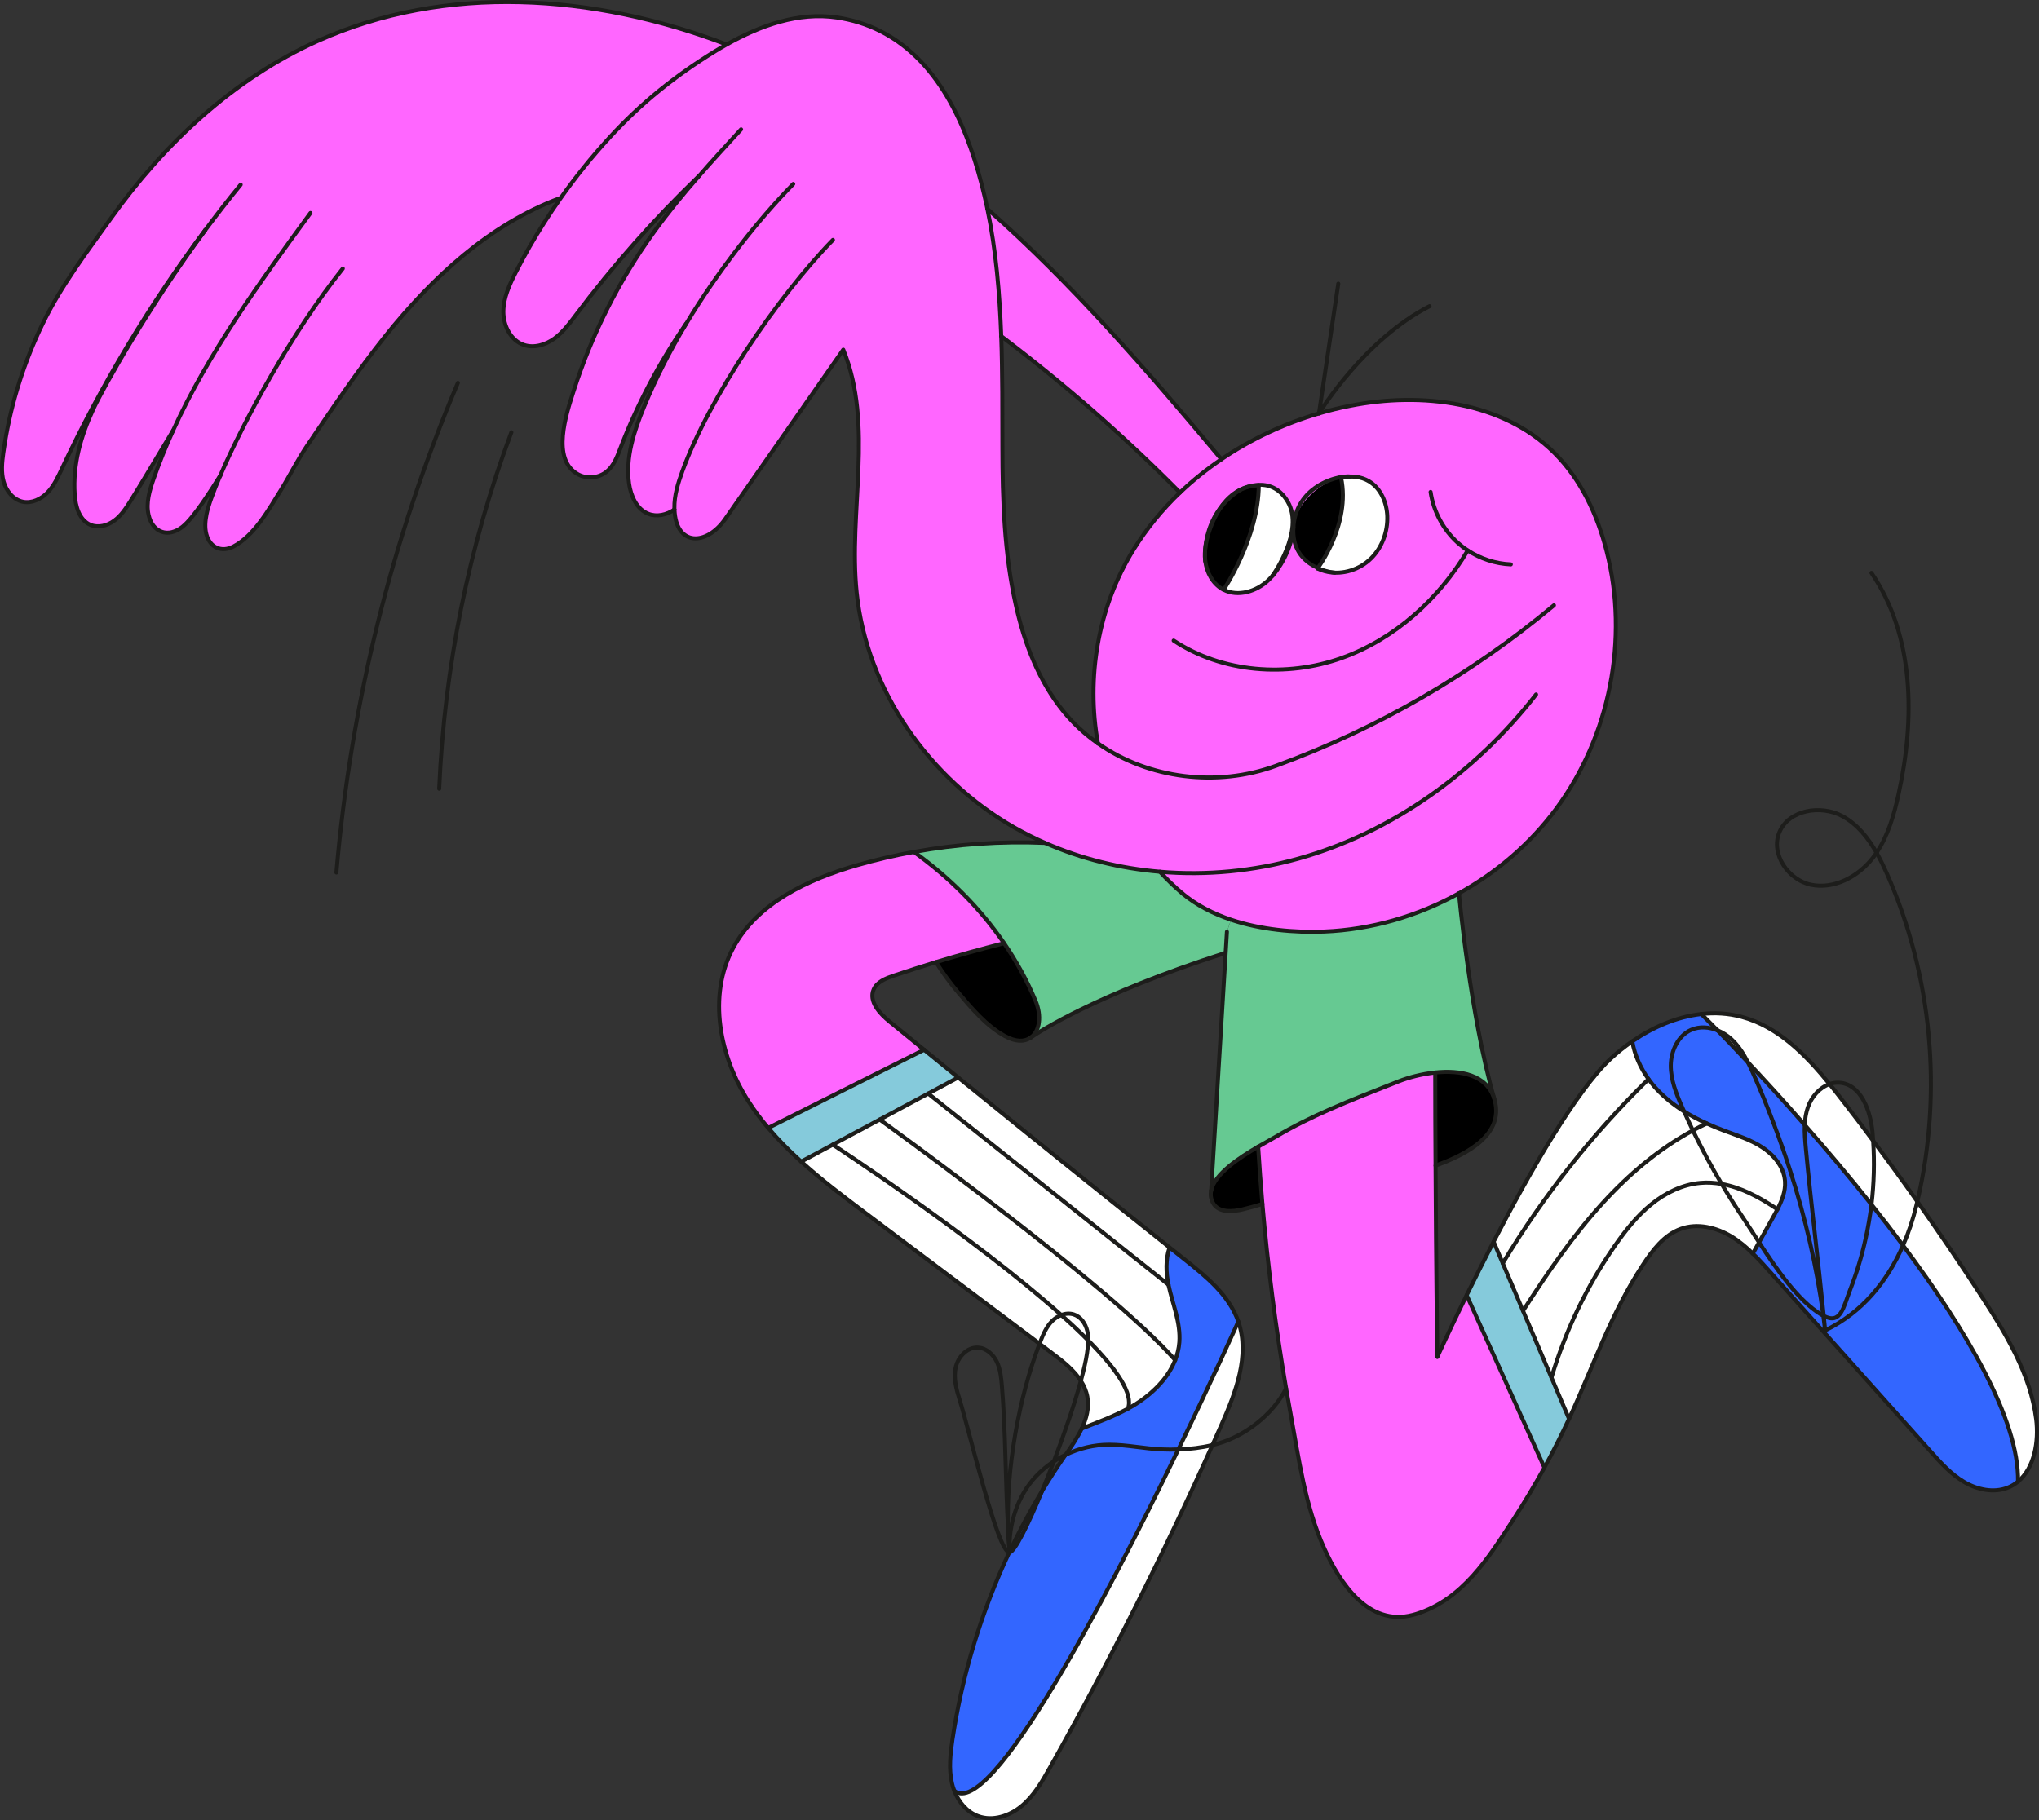 <?xml version="1.0" encoding="UTF-8"?> <!-- Generator: Adobe Illustrator 27.0.0, SVG Export Plug-In . SVG Version: 6.00 Build 0) --> <svg xmlns="http://www.w3.org/2000/svg" xmlns:xlink="http://www.w3.org/1999/xlink" id="Layer_1" x="0px" y="0px" viewBox="0 0 426.97 381.25" style="enable-background:new 0 0 426.97 381.25;" xml:space="preserve"><rect x="0" y="0" width="426.97" height="381.25" fill="#333333" stroke="none"/> <style type="text/css"> .st0{fill:#FFFFFF;} .st1{fill:#3366FF;} .st2{fill:#66C992;} .st3{fill:#85CADB;} .st4{fill:#FF66FF;} .st5{fill:#3F61A8;} .st6{fill:none;stroke:#1D1D1B;stroke-width:0.842;stroke-linecap:round;stroke-linejoin:round;stroke-miterlimit:10;} .st7{fill:#1D1D1B;} </style> <g> <g id="XMLID_00000183237337958080012990000009389415315237162412_"> <g> <path class="st0" d="M401.49,251.65c-0.07,0.32-0.14,0.64-0.22,0.95c-0.69,2.82-1.61,5.6-2.77,8.26 c-2.15-2.89-4.36-5.75-6.59-8.54c0.53-4.43,0.66-8.92,0.35-13.37C395.4,243.15,398.48,247.37,401.49,251.65z"></path> <path class="st0" d="M385.55,230.12c2.27,2.92,4.51,5.86,6.72,8.84c0.31,4.46,0.18,8.94-0.35,13.37 c-4.71-5.93-9.49-11.58-13.97-16.67c0.05-1.27,0.24-2.53,0.67-3.75c0.74-2.15,2.44-4.11,4.53-4.83 C383.96,228.08,384.76,229.1,385.55,230.12z"></path> <path class="st0" d="M422.58,310.31c0.22-12.99-10.89-31.79-24.07-49.44c1.16-2.66,2.08-5.44,2.77-8.26 c0.08-0.31,0.15-0.63,0.22-0.95c4.62,6.52,9.1,13.14,13.45,19.85c5.16,7.95,10.25,16.36,11.44,25.76 C426.97,301.94,426.01,307.47,422.58,310.31L422.58,310.31z"></path> <path class="st1" d="M420.43,311.6c-2.97,1.16-6.41,0.41-9.15-1.21c-2.75-1.62-4.91-4.04-7.03-6.42 c-7.46-8.34-14.92-16.69-22.38-25.02l0.32-0.29c7.73-3.72,13.01-10.25,16.3-17.8c13.19,17.66,24.29,36.45,24.07,49.44l0,0.01 C421.95,310.84,421.23,311.27,420.43,311.6z"></path> <path class="st0" d="M356.27,212.39c2.81-0.32,5.65-0.16,8.43,0.59c7.62,2.05,13.4,7.89,18.43,14.1 c-2.09,0.72-3.79,2.68-4.53,4.83c-0.43,1.22-0.61,2.48-0.67,3.75c-4.39-5.02-8.49-9.5-11.92-13.15c-0.92-1.81-2-3.5-3.48-4.86 c-0.84-0.77-1.83-1.4-2.89-1.83c-0.01,0-0.01,0-0.01,0C357.61,213.71,356.38,212.5,356.27,212.39z"></path> <path class="st1" d="M377.94,235.66c4.48,5.09,9.26,10.74,13.97,16.67c-0.3,2.41-0.71,4.8-1.23,7.16 c-0.8,3.64-1.89,7.22-3.24,10.69c-1.41,3.61-1.91,7.33-5.53,5.46c-1.16-11.68-2.63-23.23-3.73-34.95 C378.02,239.03,377.87,237.33,377.94,235.66z"></path> <path class="st1" d="M374.89,245.24c-2.17-6.76-4.7-13.41-7.55-19.92c-0.41-0.94-0.84-1.9-1.31-2.81 c3.42,3.64,7.52,8.12,11.92,13.15c-0.07,1.67,0.08,3.37,0.24,5.03c1.1,11.72,2.57,23.26,3.73,34.95 c-0.04-0.01-0.08-0.03-0.09-0.05C380.43,265.27,378.05,255.13,374.89,245.24z"></path> <path class="st0" d="M362.54,217.65c1.48,1.36,2.56,3.06,3.48,4.86c-2.55-2.73-4.73-5-6.37-6.69 C360.72,216.25,361.71,216.88,362.54,217.65z"></path> <path class="st1" d="M373.44,245.69c-0.72-2.19-2.41-4.07-4.37-5.35c-2.46-1.64-5.33-2.51-8.1-3.56 c-1.21-0.45-2.41-0.94-3.58-1.49c-1.64-0.73-3.24-1.57-4.75-2.52c-0.14-0.32-0.29-0.64-0.43-0.96c-1.21-2.76-2.37-5.66-2.34-8.68 s1.51-6.22,4.28-7.43c1.74-0.76,3.71-0.61,5.49,0.11c0,0,0,0,0.01,0c1.64,1.69,3.82,3.96,6.37,6.69c0.47,0.91,0.9,1.87,1.31,2.81 c2.85,6.51,5.38,13.16,7.55,19.92L373.44,245.69z"></path> <path class="st1" d="M374.89,245.24c3.17,9.89,5.54,20.03,6.93,30.34c-0.13-0.05-0.25-0.12-0.37-0.19 c-4.85-2.88-9.39-9.5-13.09-15.19c0.99-1.76,1.98-3.54,2.97-5.31c0.29-0.53,0.59-1.07,0.88-1.63c0.95-1.82,1.71-3.75,1.59-5.78 c-0.04-0.61-0.16-1.21-0.34-1.79L374.89,245.24z"></path> <path class="st0" d="M354.5,236.77c0.94-0.52,1.91-1.01,2.89-1.46l0-0.01c1.17,0.55,2.37,1.04,3.58,1.49 c2.77,1.04,5.64,1.92,8.1,3.56c1.96,1.29,3.66,3.16,4.37,5.35c0.18,0.58,0.3,1.17,0.34,1.79c0.12,2.03-0.64,3.96-1.59,5.78 c-1.88-1.26-3.81-2.43-5.87-3.4c-1.85-0.86-3.8-1.54-5.8-1.9C358.36,244.32,356.35,240.59,354.5,236.77z"></path> <path class="st1" d="M398.5,260.87c-3.3,7.54-8.57,14.07-16.3,17.8c-0.1-1.01-0.19-2.02-0.3-3.03c3.62,1.87,4.13-1.85,5.53-5.46 c1.35-3.47,2.44-7.05,3.24-10.69c0.52-2.36,0.94-4.75,1.23-7.16C394.14,255.12,396.35,257.97,398.5,260.87z"></path> <path class="st0" d="M372.2,253.26c-0.28,0.56-0.58,1.09-0.88,1.63c-0.98,1.77-1.98,3.55-2.97,5.31 c-1.2-1.86-2.31-3.62-3.33-5.11c-1.57-2.33-3.07-4.7-4.5-7.12c2,0.36,3.95,1.03,5.8,1.9C368.39,250.83,370.31,252,372.2,253.26z"></path> <path class="st1" d="M381.9,275.64c0.1,1.01,0.2,2.02,0.3,3.03c-0.12-1.03-0.25-2.06-0.38-3.08 C381.83,275.61,381.86,275.62,381.9,275.64z"></path> <path class="st1" d="M367.05,262.55c0.44-0.78,0.87-1.56,1.31-2.35c3.7,5.7,8.24,12.31,13.09,15.19 c0.12,0.07,0.24,0.14,0.37,0.19c0.13,1.02,0.27,2.05,0.38,3.08l-0.32,0.29c-3.73-4.17-7.45-8.33-11.18-12.51 C369.51,265.12,368.32,263.79,367.05,262.55L367.05,262.55z"></path> <path class="st0" d="M367.04,262.55c-1.36-1.34-2.83-2.58-4.47-3.57c-3.16-1.91-7.12-2.85-10.58-1.6 c-3.53,1.25-5.93,4.46-7.98,7.59c-6.73,10.24-10.37,21.24-15.44,32.21l-3.68-8.64l0.01,0c2.93-9.85,7.43-19.23,13.3-27.66 c2.18-3.14,4.58-6.17,7.54-8.59c2.96-2.42,6.54-4.19,10.34-4.53c1.49-0.14,2.99-0.04,4.46,0.22c1.44,2.41,2.94,4.79,4.5,7.12 c1.02,1.5,2.13,3.25,3.33,5.11C367.92,260.99,367.49,261.77,367.04,262.55L367.04,262.55z"></path> <path class="st0" d="M357.39,235.31c-0.97,0.46-1.94,0.95-2.89,1.46c-0.64-1.33-1.27-2.65-1.86-3.99 c1.51,0.95,3.11,1.79,4.75,2.52L357.39,235.31z"></path> <path class="st1" d="M352.64,232.77c-2.1-1.3-4.04-2.84-5.73-4.66c-0.61-0.66-1.18-1.35-1.71-2.09 c-1.71-2.36-2.92-5.09-3.41-7.91c4.36-3.02,9.36-5.15,14.46-5.72c0,0,0,0,0.01,0c0.1,0.11,1.33,1.32,3.37,3.43 c-1.79-0.72-3.76-0.87-5.49-0.11c-2.78,1.21-4.26,4.4-4.28,7.43s1.13,5.92,2.34,8.68C352.35,232.13,352.5,232.45,352.64,232.77z"></path> <path class="st0" d="M354.5,236.77c1.85,3.82,3.86,7.55,6.02,11.2c-1.47-0.26-2.97-0.36-4.46-0.22 c-3.81,0.34-7.39,2.12-10.34,4.53c-2.96,2.42-5.36,5.45-7.54,8.59c-5.87,8.43-10.37,17.81-13.3,27.66l-0.01,0l-5.95-13.99 c5.1-7.9,10.39-15.69,16.72-22.62C341.1,245.94,347.41,240.6,354.5,236.77z"></path> <path class="st0" d="M287.05,117.01c-2.35,2.28-5.84,3.41-9.06,2.76c-0.73-0.15-1.42-0.39-2.1-0.71c0,0,6.99-9.2,4.93-19.01 c1.99-0.44,4.13-0.28,5.86,0.77c2.46,1.47,3.7,4.42,3.82,7.28C290.62,111.36,289.41,114.72,287.05,117.01z"></path> <path class="st0" d="M314.69,264.58c8.47-14.09,18.76-27.08,30.52-38.56l0.01,0c0.53,0.74,1.09,1.44,1.71,2.09 c1.69,1.82,3.63,3.35,5.73,4.66c0.59,1.34,1.22,2.67,1.86,3.99c-7.09,3.83-13.4,9.17-18.86,15.16 c-6.33,6.93-11.62,14.72-16.72,22.62L314.69,264.58L314.69,264.58z"></path> <path class="st0" d="M345.21,226.02L345.21,226.02c-11.77,11.48-22.06,24.47-30.53,38.56l-0.01,0l-1.91-4.5 c7.56-14.56,17.26-31.56,24.5-38.33c1.41-1.31,2.93-2.54,4.54-3.64C342.29,220.94,343.51,223.67,345.21,226.02z"></path> <path d="M279.32,100.48c0.48-0.18,0.98-0.33,1.49-0.43c2.06,9.81-4.93,19.01-4.93,19.01c-2.29-1.12-4.14-3.16-4.8-5.61 c-0.24-0.85-0.33-1.69-0.29-2.52c0.01-0.17,0.03-0.36,0.05-0.54C271.33,105.94,275.31,102.02,279.32,100.48z"></path> <path class="st0" d="M265.56,121.56c-2.45,2.34-6.35,3.51-9.33,1.98c0,0,7.31-10.91,7.36-21.88c1.15,0,2.29,0.25,3.3,0.83 c3.12,1.76,4.15,4.73,3.94,7.9c-0.02,0.18-0.04,0.37-0.05,0.54C270.36,114.95,268.06,119.17,265.56,121.56z"></path> <path class="st2" d="M257.79,192.63c6.27,2.09,13.25,2.71,19.41,2.48c9.91-0.39,19.65-3.22,28.31-8.02c0,0,2.31,25.42,7.4,43.06 c-1.59-5.1-7.14-6.06-12.37-5.51c-2.89,0.31-5.69,1.07-7.65,1.85c-11.13,4.37-18.29,7.21-25.7,11.57 c-0.82,0.48-2.17,1.2-3.72,2.11c-3.93,2.28-9.11,5.69-9.85,9.16l3.03-49.7l0.27-4.46L257.79,192.63z"></path> <path d="M263.59,101.66c-0.05,10.97-7.36,21.88-7.36,21.88c-0.11-0.04-0.19-0.1-0.3-0.15c-2.03-1.18-3.25-3.48-3.55-5.82 c-0.29-2.34,0.23-4.72,1.04-6.93c1.02-2.8,2.59-5.53,5.01-7.28C259.93,102.28,261.78,101.66,263.59,101.66z"></path> <path d="M300.54,224.64c5.23-0.54,10.78,0.42,12.37,5.51c0.04,0.13,0.07,0.26,0.11,0.39c1.81,6.99-5.48,11.13-12.41,13.59 C300.57,237.77,300.55,231.15,300.54,224.64L300.54,224.64z"></path> <path class="st3" d="M312.77,260.09l1.91,4.5l4.25,9.96l5.95,13.99l3.68,8.64c-1.61,3.46-3.33,6.86-5.16,10.21l-16.27-36.1 C308.79,267.91,310.7,264.09,312.77,260.09z"></path> <path class="st4" d="M206.74,43.73c17.86,15.77,33.68,34.09,49.02,52.45c-3.07,2.09-5.98,4.42-8.67,6.98 c-11.68-11.79-24.21-22.76-37.45-32.77C209.31,61.4,208.55,52.41,206.74,43.73z"></path> <path class="st4" d="M292.88,226.49c1.97-0.78,4.76-1.54,7.65-1.85l0,0.01c0,6.5,0.03,13.12,0.07,19.48 c0.1,21.25,0.36,39.49,0.37,40.06c0.15-0.33,2.53-5.54,6.14-12.91l16.27,36.1l0,0.01c-2.03,3.69-4.18,7.3-6.47,10.83 c-5.27,8.11-10.66,16.78-20.38,19.82c-0.26,0.08-0.5,0.15-0.75,0.21c-9.25,2.41-15.21-6.64-18.51-13.97 c-4-8.83-5.31-18.78-7.03-28.14c-0.33-1.78-0.64-3.57-0.95-5.35c-2.19-12.8-3.84-25.69-4.96-38.63c-0.35-4-0.65-8.01-0.89-12.01 c1.55-0.9,2.9-1.63,3.72-2.11C274.59,233.7,281.76,230.86,292.88,226.49z"></path> <path d="M253.62,249.33c0.74-3.47,5.92-6.88,9.85-9.16c0.25,4,0.54,8.01,0.89,12.01c-1.39,0.43-2.78,0.82-4.2,1.15 c-1.94,0.45-4.93,0.76-6.11-1.29c-0.51-0.88-0.62-1.78-0.43-2.69L253.62,249.33z"></path> <path class="st0" d="M259.31,276.8c2.46,7.11-0.54,14.83-3.58,21.72c-0.61,1.37-1.22,2.74-1.83,4.11 c-2.35,0.57-4.73,0.85-7.14,0.92C254.13,288.36,259.31,276.8,259.31,276.8z"></path> <path class="st1" d="M248.13,263.83c4.54,3.6,9.28,7.5,11.19,12.97c0,0-5.18,11.55-12.55,26.76c-1.13,0.05-2.26,0.04-3.39,0 c-3.7-0.15-7.37-0.98-11.09-0.98c-3.17-0.01-6.31,0.74-9.15,2.11c1.2-1.73,2.46-3.57,3.37-5.49c3.29-1.28,6.6-2.49,9.7-4.17 c4.22-2.29,8.17-5.81,9.88-10.16c0.47-1.19,0.78-2.44,0.88-3.75c0.3-4.09-1.42-8.02-2.28-12.03l0-0.01 c-0.54-2.5-0.61-5.33,0.2-7.7l0.07-0.09C246,262.14,247.07,262.99,248.13,263.83z"></path> <path class="st0" d="M244.95,261.29l-0.07,0.09c-0.81,2.37-0.74,5.2-0.2,7.7l-50.31-40.04l6.29-3.37 C215.36,237.61,230.12,249.5,244.95,261.29z"></path> <path class="st4" d="M153.48,198.61c5.04-9.46,15.69-14.43,25.97-17.39c3.92-1.13,7.9-2.06,11.92-2.78 c7.28,5.22,13.8,11.69,18.89,19.12l-0.01,0c-4.78,1.2-9.54,2.52-14.25,3.96c-2.99,0.91-5.97,1.87-8.92,2.86 c-1.62,0.56-3.42,1.26-4.11,2.85c-1.1,2.48,1.24,5.06,3.35,6.77c2.4,1.96,4.8,3.92,7.2,5.87l-0.01,0l-32.65,16.38 c-1.48-1.73-2.84-3.56-4.09-5.49C150.65,221.26,148.17,208.59,153.48,198.61z"></path> <path class="st2" d="M215.94,217.26c1.77-1.37,2.22-4.45,0.91-7.62c-1.77-4.24-3.99-8.29-6.59-12.08 c-5.09-7.43-11.6-13.9-18.89-19.12c9.05-1.65,18.28-2.28,27.45-1.89c7.6,3.34,15.76,5.34,24.06,6.04 c1.46,1.61,3.04,3.14,4.73,4.56c2.92,2.44,6.42,4.23,10.17,5.49l-0.87,2.53l-0.27,4.46l-0.13-0.01 C229.39,208.31,217.5,216.2,215.94,217.26z"></path> <path d="M216.85,209.64c1.31,3.17,0.86,6.25-0.91,7.62c-0.06,0.04-0.11,0.08-0.18,0.12l-0.01,0c-1.25,0.85-3.07,0.88-5.36-0.39 c-3.88-2.14-6.96-5.82-9.78-9.16c-1.69-1.99-3.23-4.1-4.61-6.31c4.72-1.44,9.47-2.75,14.25-3.96l0.01,0 C212.85,201.35,215.08,205.4,216.85,209.64z"></path> <path class="st0" d="M246.96,281.12c-0.1,1.31-0.4,2.56-0.88,3.75c-14.05-15.96-61.88-50.38-61.88-50.38l10.16-5.44l50.31,40.04 l0,0.01C245.54,273.1,247.27,277.03,246.96,281.12z"></path> <path class="st0" d="M184.21,234.49c0,0,47.83,34.42,61.88,50.38c-1.72,4.35-5.66,7.88-9.88,10.16c1.2-3.08-2.38-8.28-8.34-14.31 c0.01-0.67-0.04-1.33-0.2-1.99c-0.36-1.52-1.36-2.97-2.84-3.45c-0.85-0.27-1.75-0.19-2.59,0.14 c-18.3-16.38-47.84-35.68-47.84-35.68L184.21,234.49z"></path> <path class="st0" d="M224.82,275.29c1.49,0.48,2.48,1.93,2.84,3.45c0.16,0.65,0.21,1.31,0.2,1.99c-1.7-1.71-3.59-3.48-5.62-5.3 C223.07,275.1,223.97,275.02,224.82,275.29z"></path> <path class="st0" d="M222.24,275.43c2.04,1.82,3.93,3.59,5.62,5.3c0,0.89-0.12,1.78-0.24,2.65c-0.22,1.54-0.68,3.55-1.3,5.85 c-1.47-2.3-3.81-4.15-6.05-5.82c-0.86-0.65-1.74-1.31-2.6-1.96c0.05-0.15,0.12-0.31,0.17-0.45c0.61-1.55,1.28-3.12,2.45-4.3 C220.84,276.14,221.52,275.69,222.24,275.43z"></path> <path class="st0" d="M220.3,276.69c-1.17,1.19-1.84,2.76-2.45,4.3c-0.06,0.14-0.12,0.3-0.17,0.45 c-12.17-9.14-24.34-18.27-36.5-27.41c-4.56-3.42-9.18-6.9-13.42-10.74l6.63-3.55c0,0,29.55,19.3,47.84,35.68 C221.52,275.69,220.84,276.14,220.3,276.69z"></path> <path class="st3" d="M200.65,225.67l-6.29,3.37l-10.16,5.44l-9.81,5.26l-6.63,3.55c-2.46-2.21-4.79-4.55-6.9-7.05l32.65-16.38 l0.01,0C195.9,221.81,198.27,223.73,200.65,225.67z"></path> <path class="st0" d="M236.2,295.03c-3.1,1.68-6.41,2.9-9.7,4.17c1.01-2.13,1.59-4.36,1.17-6.68c-0.22-1.2-0.7-2.29-1.35-3.3 c0.62-2.31,1.08-4.31,1.3-5.85c0.12-0.87,0.23-1.76,0.24-2.65C233.82,286.75,237.4,291.95,236.2,295.03z"></path> <path class="st4" d="M277.98,119.77c3.22,0.66,6.71-0.47,9.06-2.76c2.36-2.3,3.57-5.65,3.45-8.92c-0.12-2.86-1.36-5.81-3.82-7.28 c-1.73-1.05-3.87-1.21-5.86-0.77c-0.51,0.1-1.01,0.25-1.49,0.43c-4.01,1.54-7.99,5.46-8.48,9.91c0.21-3.17-0.82-6.14-3.94-7.9 c-1.02-0.58-2.15-0.83-3.3-0.83c-1.82,0-3.66,0.62-5.15,1.69c-2.42,1.75-3.99,4.48-5.01,7.28c-0.81,2.22-1.34,4.59-1.04,6.93 c0.3,2.34,1.52,4.64,3.55,5.82c0.1,0.06,0.19,0.11,0.3,0.15c2.98,1.53,6.87,0.37,9.33-1.98c2.5-2.39,4.8-6.61,5.23-10.63 c-0.03,0.83,0.06,1.67,0.29,2.52c0.66,2.45,2.51,4.49,4.8,5.61C276.56,119.38,277.26,119.62,277.98,119.77z M255.76,96.19 c6.23-4.23,13.17-7.47,20.43-9.6c2.18-0.64,4.38-1.18,6.6-1.61c14.91-2.93,31.9-0.87,42.69,9.88c5.56,5.55,9,12.93,10.94,20.54 c4.72,18.42,0.69,38.85-10.61,54.07c-5.4,7.26-12.39,13.26-20.3,17.63c-8.66,4.8-18.4,7.63-28.31,8.02 c-6.16,0.24-13.14-0.38-19.41-2.48c-3.75-1.26-7.25-3.05-10.17-5.49c-1.69-1.42-3.27-2.95-4.73-4.56 c-8.3-0.7-16.46-2.7-24.06-6.04c-2.21-0.97-4.35-2.04-6.45-3.24c-17.8-10.15-30.88-28.76-33-49.16 c-1.77-17.02,3.66-35.07-2.81-50.91c-8.24,11.84-16.5,23.67-24.74,35.5c-3.89,5.58-10.29,5.74-10.61-2l-0.01,0 c-1.62,1.09-3.65,1.58-5.44,0.88c-2.47-0.96-3.67-3.75-4.05-6.35c-0.77-5.45,1.03-10.92,3.12-16.01 c2.5-6.06,5.48-11.86,8.82-17.42c-5.57,8.09-10.2,16.82-13.72,26c-0.68,1.81-1.39,3.71-2.87,4.93c-1.64,1.37-4.12,1.61-6,0.6 c-5.73-3.1-2.45-12.76-0.98-17.35c3.81-11.93,9.51-23.24,16.84-33.39c2.91-4.04,6.07-7.9,9.35-11.64l-0.01,0 c-9.3,8.94-17.87,18.62-25.62,28.94c-1.35,1.79-2.72,3.65-4.55,4.99c-1.82,1.32-4.24,2.06-6.37,1.35 c-2.79-0.92-4.34-4.07-4.32-6.99c0.02-2.92,1.3-5.68,2.63-8.29c0.91-1.78,1.86-3.53,2.85-5.27c1.98-3.44,4.13-6.82,6.43-10.08 c3.17-4.51,6.64-8.81,10.37-12.87c6.57-7.17,13.79-12.94,22.07-18.02c0.78-0.48,1.56-0.94,2.37-1.39c7.1-4,15.08-6.86,23.08-5.68 c3.21,0.47,6.35,1.43,9.24,2.91c12.78,6.51,18.6,21.27,21.71,34.43c0.22,0.91,0.42,1.82,0.61,2.73 c1.81,8.68,2.57,17.67,2.9,26.67c0.28,7.83,0.23,15.66,0.25,23.33c0.02,11.04,0.38,22.15,2.8,32.95 c1.79,8.05,4.8,15.99,10.02,22.37c2.11,2.58,4.54,4.81,7.21,6.67c-2.49-13.81,0-28.6,7.48-40.64c2.72-4.38,5.99-8.37,9.7-11.91 C249.78,100.61,252.69,98.28,255.76,96.19z"></path> <path class="st5" d="M211.41,324.99c2.04-4.34,4.31-8.58,6.79-12.69c-2.95,7.14-5.71,12.69-6.79,12.82 c0-0.04-0.01-0.08-0.01-0.12C211.41,325.01,211.4,325,211.41,324.99z"></path> <path class="st5" d="M211.41,325.01c0,0.04,0.01,0.08,0.01,0.12C211.41,325.09,211.41,325.05,211.41,325.01L211.41,325.01z"></path> <path class="st5" d="M211.4,325.01c0.01,0.04,0.01,0.08,0.02,0.12c-0.02,0-0.04,0-0.07-0.01 C211.36,325.08,211.38,325.05,211.4,325.01z"></path> <path class="st1" d="M211.35,325.12c0.03,0.01,0.05,0.01,0.07,0.01c1.07-0.14,3.84-5.68,6.79-12.82 c1.53-2.53,3.14-5.03,4.82-7.45c0.04-0.05,0.07-0.1,0.1-0.16l0.01,0c2.85-1.37,5.98-2.12,9.15-2.11c3.72,0,7.38,0.83,11.09,0.98 c1.13,0.05,2.26,0.05,3.39,0c-15.09,31.16-39.33,77.66-46.94,71.52c-0.21-0.53-0.38-1.08-0.5-1.63 c-0.69-2.99-0.33-6.11,0.12-9.16C201.49,350.75,205.52,337.51,211.35,325.12z"></path> <path class="st0" d="M199.83,375.08c7.6,6.14,31.85-40.36,46.94-71.52c2.41-0.07,4.79-0.35,7.14-0.92 c-10.33,23.03-21.7,45.6-34.06,67.62c-1.61,2.88-3.31,5.82-5.83,7.94c-2.52,2.13-6.1,3.33-9.19,2.19 C202.46,379.53,200.75,377.45,199.83,375.08z"></path> <path class="st4" d="M66.53,8.58c26.81-12.04,57.8-9.87,85.56,0.72l0.02,0.03c-0.81,0.45-1.59,0.91-2.37,1.39 c-8.28,5.07-15.5,10.85-22.07,18.02c-3.73,4.06-7.19,8.36-10.37,12.87l-0.13-0.09c-14.73,5.51-26.73,16.63-36.55,28.92 c-5.87,7.35-11.1,15.2-16.37,22.99c-1.98,2.94-3.56,6.16-5.42,9.17c-2.51,4.04-5.56,9.57-9.95,11.85 c-2.5,1.31-4.91,0.25-5.67-2.54c-0.38-1.4-0.24-2.88,0.05-4.31c0.33-1.65,1.32-4.45,2.86-8.02c-1.87,3-5.53,8.83-7.9,10.72 c-2.95,2.37-6.26,1.3-7.12-2.48c-0.57-2.5,0.2-5.1,1.05-7.53c1.2-3.45,2.58-6.83,4.09-10.15c-3.87,6.46-7.1,11.88-8.99,14.89 c-0.93,1.48-1.93,2.98-3.35,4.01c-1.41,1.04-3.33,1.55-4.95,0.88c-2.35-0.97-3.15-3.88-3.32-6.41c-0.4-6.3,1.26-12.16,3.92-17.89 c2.21-4.75,11.67-21.51,23.39-37.41c2.42-3.23,4.9-6.43,7.45-9.55c-2.55,3.06-5.05,6.3-7.45,9.55 c-11.65,15.59-21.72,32.37-30,49.98c-0.82,1.76-1.64,3.54-2.98,4.94c-1.34,1.38-3.3,2.34-5.19,1.95c-2-0.42-3.47-2.25-4.02-4.22 c-0.55-1.96-0.34-4.05-0.06-6.07c0.1-0.69,0.21-1.39,0.32-2.08c1.41-8.66,4.11-17.11,7.96-25c3.86-7.92,9.14-14.84,14.22-21.95 C34.36,30.13,48.87,16.52,66.53,8.58z"></path> </g> <g> <path class="st6" d="M247.62,187.15c-1.69-1.42-3.27-2.95-4.73-4.56"></path> <line class="st6" x1="141.22" y1="106.73" x2="141.21" y2="106.74"></line> <line class="st6" x1="367.04" y1="262.55" x2="367.05" y2="262.55"></line> <line class="st6" x1="422.58" y1="310.31" x2="422.58" y2="310.32"></line> <line class="st6" x1="300.54" y1="224.65" x2="300.54" y2="224.64"></line> <line class="st6" x1="193.52" y1="219.87" x2="193.51" y2="219.87"></line> <path class="st6" d="M146.26,36.97c-9.3,8.94-17.87,18.62-25.62,28.94c-1.35,1.79-2.72,3.65-4.55,4.99 c-1.82,1.32-4.24,2.06-6.37,1.35c-2.79-0.92-4.34-4.07-4.32-6.99c0.02-2.92,1.3-5.68,2.63-8.29c0.91-1.78,1.86-3.53,2.85-5.27 c1.98-3.44,4.13-6.82,6.43-10.08c3.17-4.51,6.64-8.81,10.37-12.87c6.57-7.17,13.79-12.94,22.07-18.02 c0.78-0.48,1.56-0.94,2.37-1.39c7.1-4,15.08-6.86,23.08-5.68c3.21,0.47,6.35,1.43,9.24,2.91c12.78,6.51,18.6,21.27,21.71,34.43 c0.22,0.91,0.42,1.82,0.61,2.73c1.81,8.68,2.57,17.67,2.9,26.67c0.28,7.83,0.23,15.66,0.25,23.33 c0.02,11.04,0.38,22.15,2.8,32.95c1.79,8.05,4.8,15.99,10.02,22.37c2.11,2.58,4.54,4.81,7.21,6.67 c10.63,7.44,24.96,9.17,37.24,4.68c21.16-7.73,40.95-19.17,58.22-33.62"></path> <path class="st6" d="M143.65,67.83c-5.57,8.09-10.2,16.82-13.72,26c-0.68,1.81-1.39,3.71-2.87,4.93c-1.64,1.37-4.12,1.61-6,0.6 c-5.73-3.1-2.45-12.76-0.98-17.35c3.81-11.93,9.51-23.24,16.84-33.39c2.91-4.04,6.07-7.9,9.35-11.64 c2.91-3.35,5.91-6.61,8.91-9.88"></path> <path class="st6" d="M141.21,106.74c-1.62,1.09-3.65,1.58-5.44,0.88c-2.47-0.96-3.67-3.75-4.05-6.35 c-0.77-5.45,1.03-10.92,3.12-16.01c2.5-6.06,5.48-11.86,8.82-17.42c0.02-0.02,0.02-0.04,0.04-0.06 c3.44-5.72,7.28-11.22,11.4-16.54c3.43-4.44,7.11-8.69,11.01-12.71"></path> <path class="st6" d="M321.66,145.46c-12.59,16.18-30,28.84-49.73,34.37c-9.4,2.63-19.31,3.59-29.03,2.76 c-8.3-0.7-16.46-2.7-24.06-6.04c-2.21-0.97-4.35-2.04-6.45-3.24c-17.8-10.15-30.88-28.76-33-49.16 c-1.77-17.02,3.66-35.07-2.81-50.91c-8.24,11.84-16.5,23.67-24.74,35.5c-3.89,5.58-10.29,5.74-10.61-2 c-0.02-0.1-0.01-0.2-0.01-0.29c-0.06-2.69,0.78-5.29,1.69-7.81c5.61-15.4,20.04-36.66,31.51-48.39"></path> <path class="st6" d="M229.91,155.72c-2.49-13.81,0-28.6,7.48-40.64c2.72-4.38,5.99-8.37,9.7-11.91c2.69-2.56,5.6-4.89,8.67-6.98 c6.23-4.23,13.17-7.47,20.43-9.6c2.18-0.64,4.38-1.18,6.6-1.61c14.91-2.93,31.9-0.87,42.69,9.88c5.56,5.55,9,12.93,10.94,20.54 c4.72,18.42,0.69,38.85-10.61,54.07c-5.4,7.26-12.39,13.26-20.3,17.63c-8.66,4.8-18.4,7.63-28.31,8.02 c-6.16,0.24-13.14-0.38-19.41-2.48c-3.75-1.26-7.25-3.05-10.17-5.49"></path> <path class="st6" d="M263.59,101.66c-1.82,0-3.66,0.62-5.15,1.69c-2.42,1.75-3.99,4.48-5.01,7.28c-0.81,2.22-1.34,4.59-1.04,6.93 c0.3,2.34,1.52,4.64,3.55,5.82c0.1,0.06,0.19,0.11,0.3,0.15c2.98,1.53,6.87,0.37,9.33-1.98c2.5-2.39,4.8-6.61,5.23-10.63"></path> <path class="st6" d="M270.84,110.39c-0.02,0.18-0.04,0.37-0.05,0.54"></path> <path class="st6" d="M275.89,119.06c0.67,0.32,1.37,0.57,2.1,0.71c3.22,0.66,6.71-0.47,9.06-2.76c2.36-2.3,3.57-5.65,3.45-8.92 c-0.12-2.86-1.36-5.81-3.82-7.28c-1.73-1.05-3.87-1.21-5.86-0.77"></path> <path class="st6" d="M256.23,123.53c0,0,7.31-10.91,7.36-21.88"></path> <path class="st6" d="M275.89,119.06c0,0,6.99-9.2,4.93-19.01l0-0.01"></path> <path class="st6" d="M300.98,284.2c0,0,0,0,0-0.01c-0.01-0.57-0.27-18.81-0.37-40.06c-0.04-6.36-0.07-12.98-0.07-19.48"></path> <path class="st6" d="M356.26,212.39c-5.1,0.57-10.1,2.71-14.46,5.72c-1.61,1.1-3.13,2.33-4.54,3.64 c-7.24,6.77-16.94,23.78-24.5,38.33c-2.06,4-3.98,7.82-5.64,11.19c-3.61,7.37-5.99,12.58-6.14,12.91"></path> <path class="st6" d="M323.4,307.39c1.83-3.34,3.55-6.75,5.16-10.21c5.07-10.96,8.71-21.97,15.44-32.21 c2.05-3.13,4.46-6.34,7.98-7.59c3.47-1.25,7.42-0.31,10.58,1.6c1.64,1,3.11,2.23,4.47,3.57c1.28,1.23,2.47,2.57,3.65,3.89 c3.73,4.17,7.45,8.33,11.18,12.51c7.46,8.33,14.92,16.67,22.38,25.02c2.11,2.37,4.28,4.79,7.03,6.42 c2.73,1.62,6.18,2.37,9.15,1.21c0.81-0.32,1.52-0.75,2.15-1.28c3.43-2.85,4.39-8.37,3.81-13.05 c-1.19-9.41-6.28-17.81-11.44-25.76c-4.35-6.71-8.84-13.33-13.45-19.85c-3.01-4.28-6.09-8.51-9.23-12.7 c-2.2-2.97-4.44-5.92-6.72-8.84c-0.78-1.02-1.59-2.03-2.41-3.04c-5.04-6.2-10.82-12.05-18.43-14.1 c-2.78-0.75-5.62-0.91-8.43-0.59"></path> <path class="st6" d="M263.46,240.16c0.25,4,0.54,8.01,0.89,12.01c1.12,12.94,2.77,25.83,4.96,38.63 c0.31,1.78,0.62,3.58,0.95,5.35c1.72,9.36,3.03,19.31,7.03,28.14c3.3,7.32,9.25,16.37,18.51,13.97c0.25-0.07,0.5-0.13,0.75-0.21 c9.72-3.04,15.11-11.71,20.38-19.82c2.28-3.53,4.44-7.14,6.47-10.83"></path> <polyline class="st6" points="307.12,271.26 307.13,271.29 323.4,307.39 323.4,307.4 "></polyline> <polyline class="st6" points="312.77,260.09 314.68,264.59 318.92,274.55 324.88,288.54 328.56,297.18 "></polyline> <path class="st6" d="M341.8,218.11L341.8,218.11c0.49,2.83,1.7,5.56,3.41,7.92c0.53,0.74,1.09,1.44,1.71,2.09 c1.69,1.82,3.63,3.35,5.73,4.66c1.51,0.95,3.11,1.79,4.75,2.52c1.17,0.55,2.37,1.04,3.58,1.49c2.77,1.04,5.64,1.92,8.1,3.56 c1.96,1.29,3.66,3.16,4.37,5.35c0.18,0.58,0.3,1.17,0.34,1.79c0.12,2.03-0.64,3.96-1.59,5.78c-0.28,0.56-0.58,1.09-0.88,1.63 c-0.98,1.77-1.98,3.55-2.97,5.31c-0.43,0.79-0.87,1.57-1.31,2.35"></path> <path class="st6" d="M359.66,215.82c1.64,1.69,3.82,3.96,6.37,6.69c3.42,3.64,7.52,8.12,11.92,13.15 c4.48,5.09,9.26,10.74,13.97,16.67c2.23,2.79,4.44,5.65,6.59,8.54c13.19,17.66,24.29,36.45,24.07,49.44"></path> <path class="st6" d="M356.26,212.39C356.26,212.39,356.26,212.39,356.26,212.39c0.11,0.1,1.34,1.32,3.38,3.42"></path> <path class="st6" d="M211.4,325.01c-0.02,0.04-0.04,0.07-0.05,0.11c-5.83,12.4-9.86,25.64-11.9,39.17 c-0.45,3.05-0.81,6.17-0.12,9.16c0.12,0.55,0.29,1.1,0.5,1.63c0.92,2.37,2.64,4.44,4.99,5.31c3.09,1.14,6.67-0.05,9.19-2.19 c2.53-2.12,4.22-5.06,5.83-7.94c12.36-22.02,23.73-44.59,34.06-67.62c0.62-1.37,1.22-2.74,1.83-4.11 c3.04-6.89,6.04-14.62,3.58-21.72c-1.91-5.47-6.64-9.37-11.19-12.97c-1.06-0.84-2.12-1.69-3.18-2.54 c-14.83-11.8-29.59-23.68-44.3-35.62c-2.38-1.94-4.75-3.86-7.14-5.81c-2.4-1.95-4.8-3.91-7.2-5.87 c-2.11-1.71-4.45-4.29-3.35-6.77c0.7-1.58,2.49-2.29,4.11-2.85c2.96-0.99,5.93-1.95,8.92-2.86c4.72-1.44,9.47-2.75,14.25-3.96"></path> <path class="st6" d="M223.12,304.7c-0.03,0.06-0.07,0.11-0.1,0.16c-1.68,2.43-3.29,4.92-4.82,7.45 c-2.48,4.11-4.75,8.35-6.79,12.69"></path> <path class="st6" d="M218.83,176.55c-9.17-0.39-18.41,0.24-27.45,1.89c-4.02,0.72-7.99,1.65-11.92,2.78 c-10.28,2.97-20.94,7.93-25.97,17.39c-5.32,9.97-2.84,22.65,3.29,32.15c1.24,1.93,2.61,3.76,4.09,5.49 c2.11,2.5,4.44,4.84,6.9,7.05c4.23,3.83,8.85,7.31,13.42,10.74c12.16,9.14,24.33,18.27,36.5,27.41c0.86,0.65,1.74,1.31,2.6,1.96 c2.23,1.67,4.58,3.52,6.05,5.82c0.64,1.01,1.13,2.1,1.35,3.3c0.42,2.31-0.16,4.54-1.17,6.68c-0.91,1.91-2.16,3.76-3.37,5.49"></path> <path class="st6" d="M244.68,269.08c-0.54-2.5-0.61-5.33,0.2-7.7"></path> <path class="st6" d="M226.5,299.21c3.29-1.28,6.6-2.49,9.7-4.17c4.22-2.29,8.17-5.81,9.88-10.16c0.47-1.19,0.78-2.44,0.88-3.75 c0.3-4.09-1.42-8.02-2.28-12.03"></path> <path class="st6" d="M259.31,276.8c0,0-5.18,11.55-12.55,26.76c-15.09,31.16-39.33,77.66-46.94,71.52"></path> <line class="st6" x1="160.86" y1="236.25" x2="193.51" y2="219.87"></line> <polyline class="st6" points="167.76,243.3 174.39,239.75 184.21,234.49 194.37,229.05 200.65,225.67 "></polyline> <path class="st6" d="M215.75,217.38c-1.25,0.85-3.07,0.88-5.36-0.39c-3.88-2.14-6.96-5.82-9.78-9.16 c-1.69-1.99-3.23-4.1-4.61-6.31"></path> <path class="st6" d="M191.37,178.43L191.37,178.43c7.29,5.23,13.81,11.7,18.89,19.13c2.59,3.79,4.82,7.84,6.59,12.08 c1.31,3.17,0.86,6.25-0.91,7.62"></path> <path class="st6" d="M313.02,230.54c1.81,6.99-5.48,11.13-12.41,13.59"></path> <path class="st6" d="M253.62,249.33c0.74-3.47,5.92-6.88,9.85-9.16c1.55-0.9,2.9-1.63,3.72-2.11c7.41-4.36,14.57-7.2,25.7-11.57 c1.97-0.78,4.76-1.54,7.65-1.85c5.23-0.54,10.78,0.42,12.37,5.51"></path> <path class="st6" d="M264.36,252.17c-1.39,0.43-2.78,0.82-4.2,1.15c-1.94,0.45-4.93,0.76-6.11-1.29 c-0.51-0.88-0.62-1.78-0.43-2.69"></path> <path class="st6" d="M215.75,217.38L215.75,217.38c0.08-0.04,0.13-0.08,0.18-0.12c1.56-1.06,13.45-8.94,40.57-17.64"></path> <polyline class="st6" points="256.92,195.17 256.65,199.63 253.62,249.33 253.62,249.35 "></polyline> <path class="st6" d="M305.51,187.09c0,0,2.31,25.42,7.4,43.06c0.04,0.13,0.07,0.26,0.11,0.39"></path> <path class="st6" d="M209.64,70.4c13.25,10.01,25.78,20.97,37.45,32.77"></path> <path class="st6" d="M46.13,99.59c-1.53,3.57-2.53,6.37-2.86,8.02c-0.29,1.43-0.43,2.91-0.05,4.31c0.76,2.79,3.17,3.85,5.67,2.54 c4.38-2.28,7.43-7.81,9.95-11.85c1.86-3.01,3.44-6.23,5.42-9.17c5.27-7.79,10.5-15.65,16.37-22.99 c9.82-12.3,21.82-23.42,36.55-28.92"></path> <path class="st6" d="M71.78,56.25C60.93,69.86,50.93,88.42,46.14,99.58"></path> <path class="st6" d="M65.01,44.61C54.4,59.13,43.66,73.87,36.25,90.16c-1.51,3.32-2.89,6.7-4.09,10.15 c-0.85,2.43-1.62,5.02-1.05,7.53c0.86,3.78,4.17,4.85,7.12,2.48c2.37-1.89,6.03-7.72,7.9-10.72c0-0.01,0-0.01,0-0.01"></path> <path class="st6" d="M42.95,48.23C31.24,64.13,21.77,80.89,19.56,85.64c-2.66,5.73-4.33,11.59-3.92,17.89 c0.17,2.53,0.97,5.44,3.32,6.41c1.62,0.67,3.54,0.16,4.95-0.88c1.42-1.03,2.42-2.53,3.35-4.01c1.89-3.01,5.12-8.43,8.99-14.89"></path> <path class="st6" d="M42.95,48.23c2.42-3.23,4.9-6.43,7.45-9.55C47.86,41.74,45.36,44.98,42.95,48.23z"></path> <path class="st6" d="M152.1,9.3C124.34-1.29,93.34-3.46,66.53,8.58C48.87,16.52,34.36,30.13,23.2,45.77 c-5.08,7.1-10.37,14.03-14.22,21.95c-3.85,7.89-6.55,16.34-7.96,25c-0.11,0.7-0.22,1.39-0.32,2.08 c-0.28,2.03-0.49,4.11,0.06,6.07c0.55,1.97,2.02,3.8,4.02,4.22c1.89,0.39,3.85-0.56,5.19-1.95c1.33-1.4,2.15-3.18,2.98-4.94 c8.28-17.61,18.35-34.39,30-49.98"></path> <path class="st6" d="M255.76,96.19c-15.34-18.36-31.17-36.68-49.02-52.45"></path> <path class="st6" d="M70.44,182.75c3.01-35.24,11.62-70,25.44-102.56"></path> <path class="st6" d="M91.97,165.2c1.08-25.47,6.2-50.77,15.11-74.66"></path> <path class="st6" d="M276.19,86.59c0,0,0,0,0-0.01c0.29-0.47,9.6-15.53,23.16-22.45"></path> <line class="st6" x1="280.24" y1="59.41" x2="276.2" y2="86.57"></line> <path class="st6" d="M245.77,134.17c10.19,6.74,23.65,7.75,35.16,3.66c11.13-3.96,20.39-12.36,26.41-22.53"></path> <path class="st6" d="M299.57,103.04c0.59,4.05,2.63,7.88,5.66,10.62c0.67,0.6,1.37,1.14,2.11,1.62c2.68,1.76,5.82,2.79,9.03,2.93 "></path> <path class="st6" d="M324.88,288.54c2.93-9.85,7.43-19.23,13.3-27.66c2.18-3.14,4.58-6.17,7.54-8.59 c2.96-2.42,6.54-4.19,10.34-4.53c1.49-0.14,2.99-0.04,4.46,0.22c2,0.36,3.95,1.03,5.8,1.9c2.06,0.96,3.99,2.14,5.87,3.4 c0.01,0,0.01,0,0.01,0"></path> <path class="st6" d="M318.92,274.55c5.1-7.9,10.39-15.69,16.72-22.62c5.46-5.99,11.77-11.34,18.86-15.16 c0.94-0.52,1.91-1.01,2.89-1.46"></path> <path class="st6" d="M345.2,226.03c-11.76,11.48-22.05,24.47-30.52,38.56"></path> <path class="st6" d="M174.39,239.75c0,0,29.55,19.3,47.84,35.68c2.04,1.82,3.93,3.59,5.62,5.3c5.96,6.02,9.54,11.23,8.34,14.31"></path> <path class="st6" d="M184.21,234.49c0,0,47.83,34.42,61.88,50.38"></path> <polyline class="st6" points="194.37,229.05 244.68,269.08 244.68,269.09 "></polyline> <path class="st6" d="M352.64,232.77c-0.14-0.32-0.29-0.64-0.43-0.96c-1.21-2.76-2.37-5.66-2.34-8.68s1.51-6.22,4.28-7.43 c1.74-0.76,3.71-0.61,5.49,0.11c0,0,0,0,0.01,0c1.06,0.43,2.05,1.06,2.89,1.83c1.48,1.36,2.56,3.06,3.48,4.86 c0.47,0.91,0.9,1.87,1.31,2.81c2.85,6.51,5.38,13.16,7.55,19.92c3.17,9.89,5.54,20.03,6.93,30.34c0.13,1.02,0.27,2.05,0.38,3.08 c-0.1-1.01-0.19-2.02-0.3-3.03c-1.16-11.68-2.63-23.23-3.73-34.95c-0.15-1.66-0.31-3.36-0.24-5.03c0.05-1.27,0.24-2.53,0.67-3.75 c0.74-2.15,2.44-4.11,4.53-4.83c0.62-0.22,1.28-0.32,1.96-0.29c4.61,0.23,6.63,5.9,7.04,10.49c0.05,0.56,0.09,1.12,0.12,1.68 c0.31,4.46,0.18,8.94-0.35,13.37c-0.3,2.41-0.71,4.8-1.23,7.16c-0.8,3.64-1.89,7.22-3.24,10.69c-1.41,3.61-1.91,7.33-5.53,5.46 c-0.04-0.01-0.08-0.03-0.09-0.05c-0.13-0.05-0.25-0.12-0.37-0.19c-4.85-2.88-9.39-9.5-13.09-15.19c-1.2-1.86-2.31-3.62-3.33-5.11 c-1.57-2.33-3.07-4.7-4.5-7.12c-2.17-3.65-4.17-7.38-6.02-11.2C353.86,235.44,353.24,234.12,352.64,232.77z"></path> <path class="st6" d="M392.95,178.6c0.8,1.4,1.49,2.86,2.14,4.31c9.49,21.41,11.77,45.93,6.4,68.73 c-0.07,0.32-0.14,0.64-0.22,0.95c-0.69,2.82-1.61,5.6-2.77,8.26c-3.3,7.54-8.57,14.07-16.3,17.8"></path> <path class="st6" d="M392.95,178.6c-0.27,0.42-0.56,0.81-0.87,1.2c-3.03,3.84-8.01,6.49-12.8,5.52c-4.8-0.97-8.55-6.44-6.7-10.96 c1.95-4.76,8.72-5.87,13.24-3.41C388.94,172.65,391.18,175.47,392.95,178.6z"></path> <path class="st6" d="M391.88,119.99c9.04,13.22,9.13,30.7,5.68,46.34c-0.94,4.3-2.18,8.65-4.61,12.27"></path> <path class="st6" d="M211.42,325.13c-0.01-0.04-0.01-0.08-0.02-0.12l0.01,0c-0.17-1.56-0.28-3.17-0.33-4.83 c-0.4-12.6,2.29-27.52,6.6-38.73c0.05-0.15,0.12-0.31,0.17-0.45c0.61-1.55,1.28-3.12,2.45-4.3c0.54-0.55,1.22-1,1.94-1.26 c0.83-0.33,1.74-0.4,2.59-0.14c1.49,0.48,2.48,1.93,2.84,3.45c0.16,0.65,0.21,1.31,0.2,1.99c0,0.89-0.12,1.78-0.24,2.65 c-0.22,1.54-0.68,3.55-1.3,5.85c-1.34,4.86-3.43,11.02-5.66,16.85c-0.82,2.15-1.64,4.24-2.46,6.22 C215.25,319.45,212.49,324.99,211.42,325.13c-0.02,0-0.04,0-0.07-0.01c-2.49-0.12-8.26-25.09-10.39-31.89 c-0.69-2.19-1.32-4.52-0.85-6.77c0.47-2.24,2.42-4.36,4.72-4.21c1.73,0.11,3.18,1.46,3.93,3.02c0.73,1.57,0.9,3.34,1.04,5.06 c0.76,8.77,0.76,20.26,1.29,29.85c0.09,1.68,0.19,3.3,0.33,4.83"></path> <path class="st6" d="M211.42,325.13c0-0.04-0.01-0.08-0.01-0.12c0,0,0-0.01,0-0.01c-0.28-5.66,1.66-11.72,5.56-15.83 c1.11-1.17,2.35-2.2,3.69-3.08c0.79-0.52,1.61-0.98,2.46-1.38l0.01,0c2.85-1.37,5.98-2.12,9.15-2.11c3.72,0,7.38,0.83,11.09,0.98 c1.13,0.05,2.26,0.05,3.39,0c2.41-0.07,4.79-0.35,7.14-0.92c0.39-0.08,0.79-0.19,1.17-0.3c5.77-1.66,11.51-6.15,14.24-11.53"></path> </g> </g> <path class="st7" d="M266.48,121.01c-0.08,0-0.17-0.03-0.25-0.08c-0.19-0.14-0.23-0.4-0.1-0.59c0.07-0.09,6.56-9.23,3.16-15.05 c-3.33-5.68-9.23-2.44-9.47-2.29c-8.12,5.3-7.04,14.41-7.03,14.5c0.03,0.23-0.13,0.44-0.36,0.47c-0.23,0.02-0.44-0.13-0.47-0.36 c-0.01-0.1-1.17-9.72,7.42-15.33c0.09-0.05,6.89-3.82,10.64,2.59c3.68,6.29-2.92,15.57-3.2,15.96 C266.74,120.95,266.61,121.01,266.48,121.01z"></path> <path class="st7" d="M279.53,120.37c-0.01,0-0.02,0-0.03,0c-0.1-0.01-9.68-0.88-9.07-10c0.22-3.3,1.65-6.1,4.13-8.1 c2.95-2.37,6.74-3.11,8.37-2.86c0.23,0.04,0.39,0.25,0.35,0.48c-0.03,0.23-0.25,0.39-0.48,0.35c-1.28-0.2-4.87,0.39-7.72,2.69 c-2.33,1.87-3.62,4.4-3.82,7.5c-0.55,8.31,7.94,9.08,8.3,9.11c0.23,0.02,0.4,0.22,0.39,0.45 C279.93,120.2,279.74,120.37,279.53,120.37z"></path> </g> </svg> 